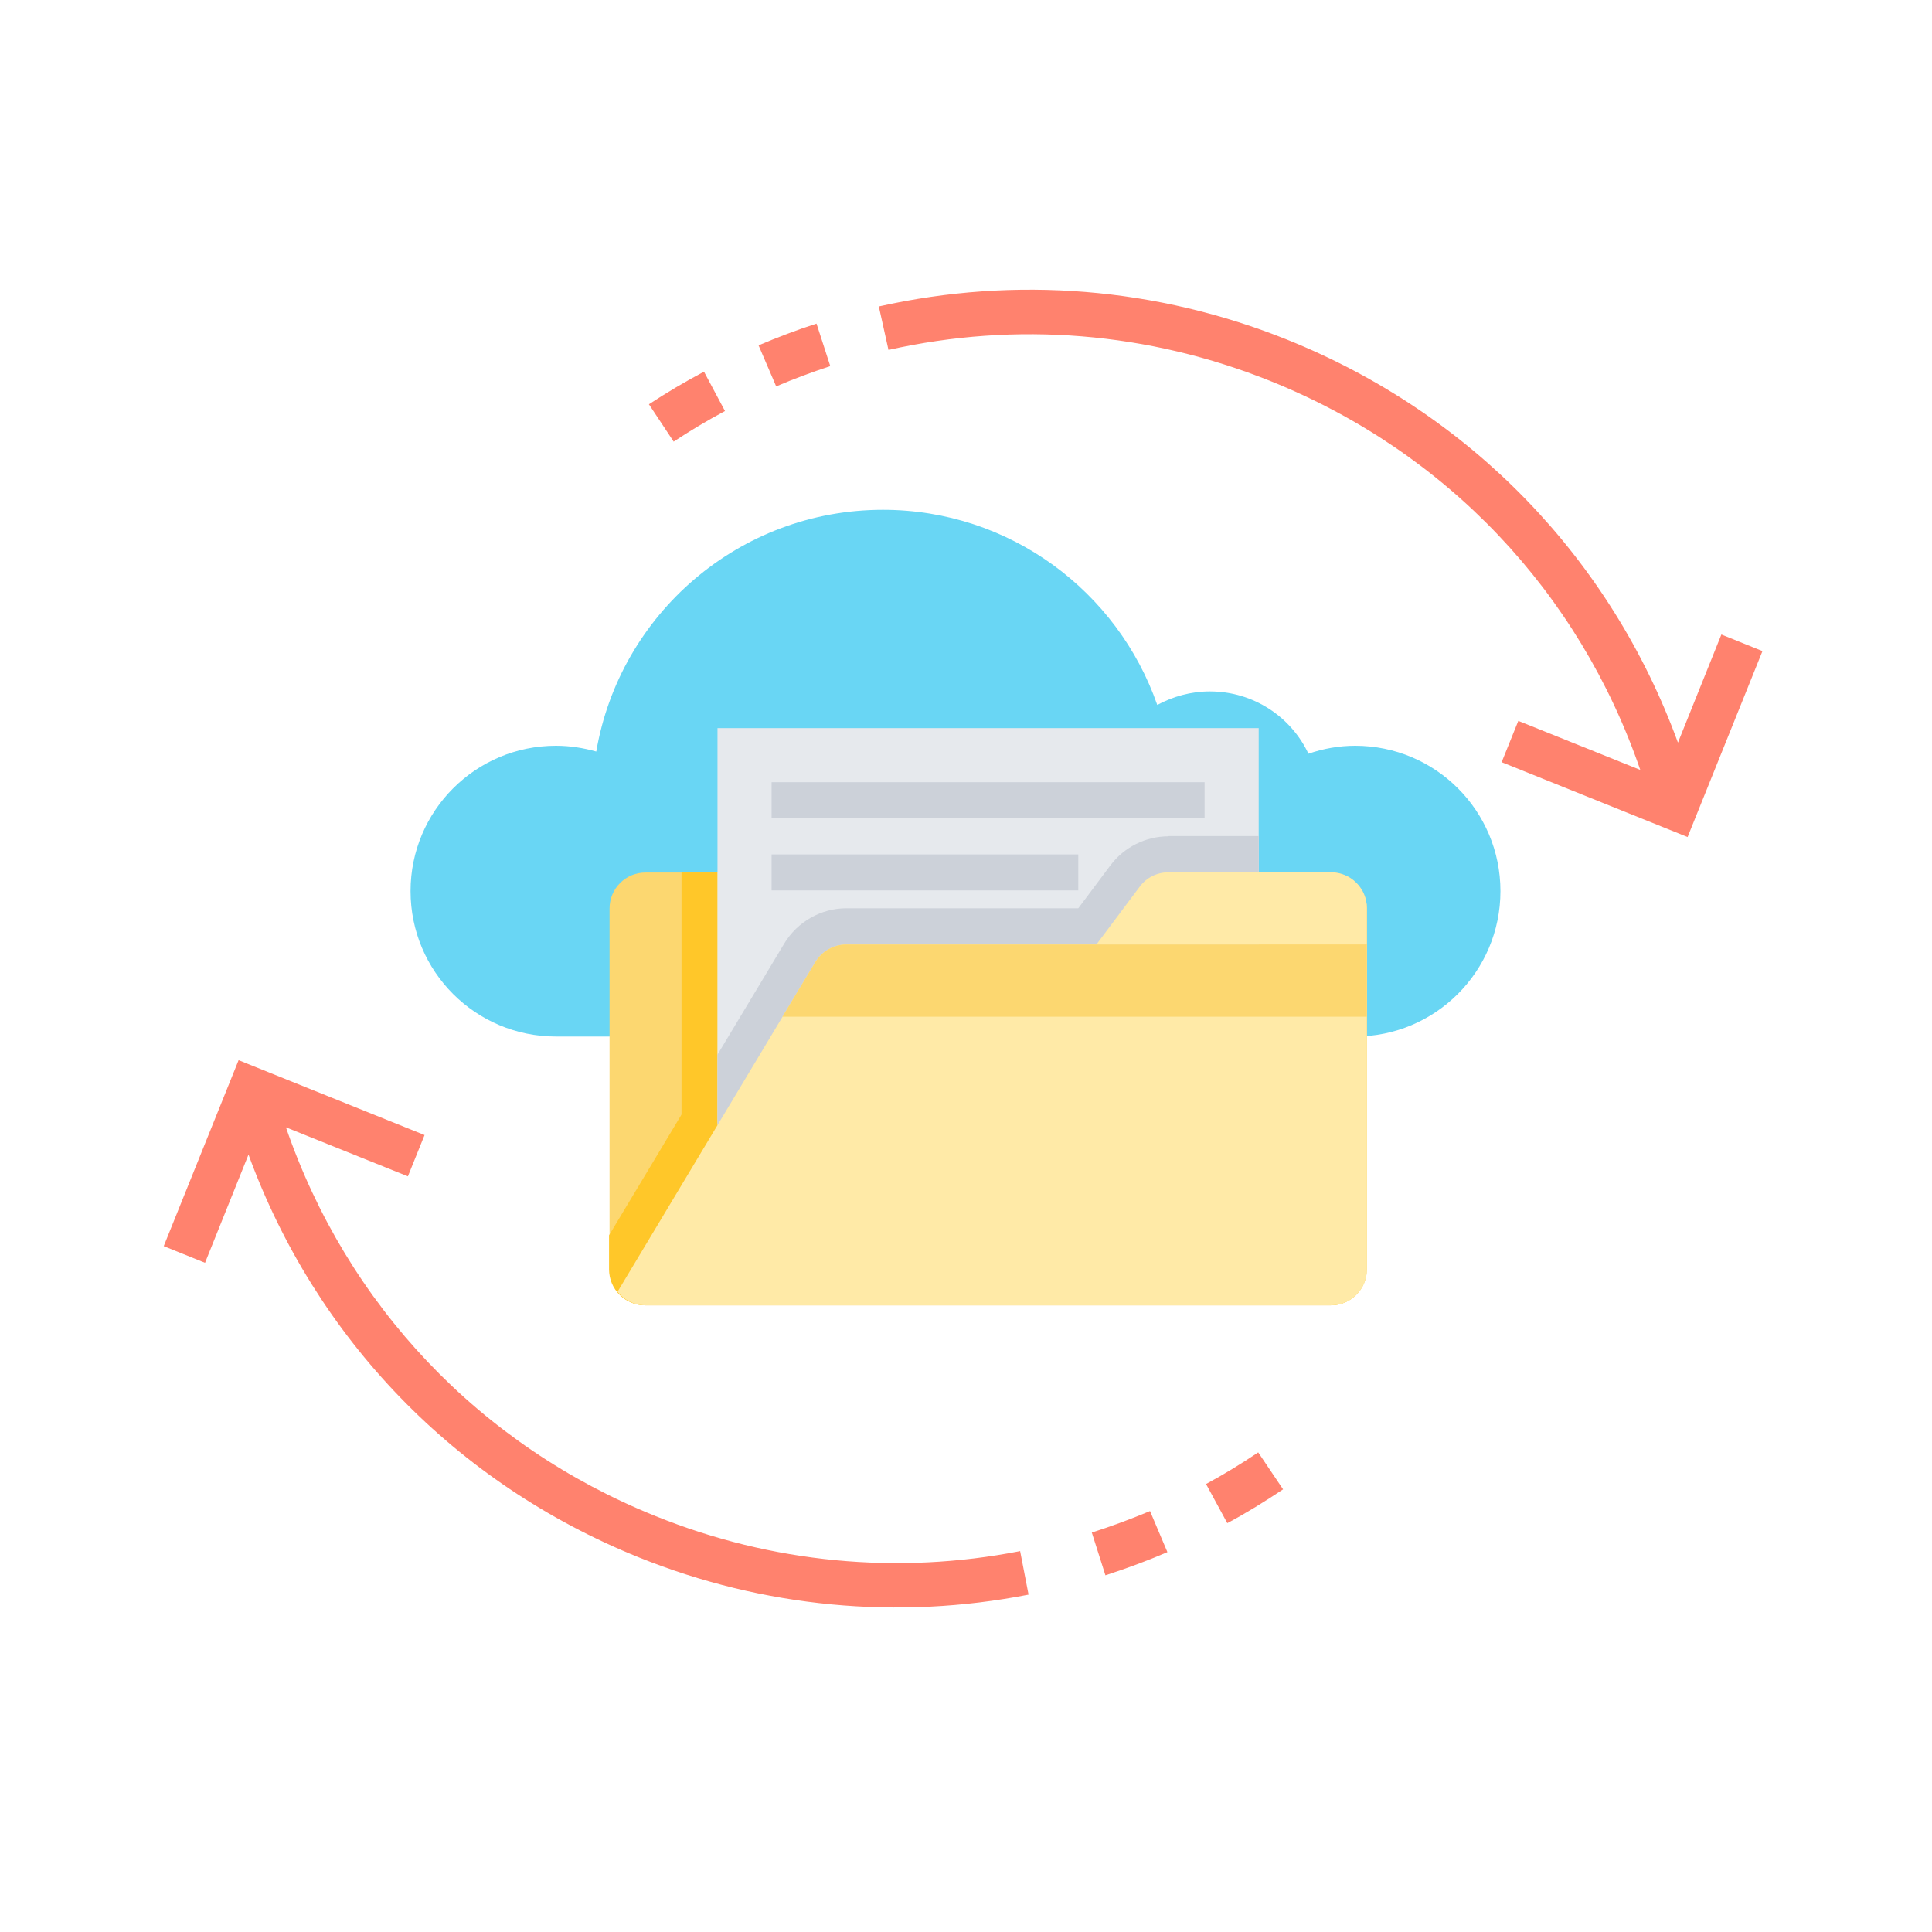 <?xml version="1.0" encoding="UTF-8"?>
<svg id="_レイヤー_2" data-name="レイヤー_2" xmlns="http://www.w3.org/2000/svg" viewBox="0 0 80 80">
  <defs>
    <style>
      .cls-1 {
        fill: #e6e9ed;
      }

      .cls-2 {
        fill: #ffc729;
      }

      .cls-3 {
        fill: #fff;
      }

      .cls-4 {
        fill: #ffeaa7;
      }

      .cls-5 {
        fill: #ccd1d9;
      }

      .cls-6 {
        fill: #69d6f4;
      }

      .cls-7 {
        fill: #fcd770;
      }

      .cls-8 {
        fill: #ff826e;
      }
    </style>
  </defs>
  <g id="Layer_1">
    <g>
      <rect class="cls-3" width="80" height="80"/>
      <path class="cls-6" d="M56.12,30.88c-.68,0-1.33.12-1.94.33h0c-.72-1.53-2.28-2.58-4.08-2.58-.79,0-1.53.21-2.18.56-1.64-4.7-6.1-8.08-11.36-8.08-5.96,0-10.9,4.33-11.87,10.01h0c-.53-.15-1.09-.24-1.67-.24-3.32,0-6.02,2.69-6.02,6.02s2.69,6.02,6.02,6.02h33.09c3.32,0,6.02-2.69,6.02-6.02s-2.69-6.02-6.02-6.02Z"/>
      <g>
        <path class="cls-8" d="M50.82,63.07l-.88-1.62c.74-.4,1.46-.84,2.16-1.31l1.03,1.53c-.75.5-1.52.98-2.31,1.4Z"/>
        <path class="cls-8" d="M45.77,65.22l-.56-1.76c.81-.26,1.62-.56,2.41-.89l.72,1.7c-.84.36-1.7.68-2.57.96Z"/>
        <path class="cls-8" d="M42.23,64.23c-5.06.99-10.28.49-15.08-1.45-7.29-2.93-12.78-8.74-15.31-16.1l5.05,2.03.69-1.71-7.7-3.1-3.1,7.7,1.71.69,1.8-4.48c2.78,7.61,8.55,13.61,16.17,16.68,5.14,2.07,10.72,2.6,16.13,1.54l-.35-1.81Z"/>
        <path class="cls-8" d="M27.89,18.28l-1.02-1.54c.73-.48,1.49-.93,2.28-1.35l.87,1.63c-.73.39-1.45.82-2.13,1.27Z"/>
        <path class="cls-8" d="M32.14,16l-.73-1.7c.78-.33,1.59-.64,2.4-.9l.57,1.76c-.76.25-1.52.53-2.24.84Z"/>
        <path class="cls-8" d="M71.28,26.27l-1.8,4.48c-2.78-7.61-8.55-13.61-16.17-16.68-5.4-2.17-11.25-2.65-16.92-1.38l.4,1.8c5.3-1.19,10.77-.74,15.82,1.29,7.29,2.93,12.78,8.74,15.31,16.1l-5.05-2.03-.69,1.71,7.7,3.1,3.1-7.7-1.71-.69Z"/>
      </g>
      <path class="cls-7" d="M55.11,36.13c.83,0,1.49.67,1.49,1.49v14.94c0,.83-.67,1.49-1.49,1.49h-28.38c-.83,0-1.49-.67-1.49-1.49v-14.94c0-.83.67-1.49,1.49-1.49h28.38Z"/>
      <path class="cls-2" d="M32.47,39.07l-7.25,12.08v1.41c0,.83.67,1.49,1.49,1.49h28.38c.83,0,1.49-.67,1.49-1.49v-14.94h-21.56c-1.04,0-2.02.56-2.56,1.45Z"/>
      <rect class="cls-2" x="28.22" y="36.13" width="1.49" height="13.45"/>
      <rect class="cls-1" x="29.71" y="30.15" width="22.41" height="16.43"/>
      <path class="cls-5" d="M48.38,34.63c-.94,0-1.83.45-2.39,1.19l-1.34,1.79h-9.61c-1.04,0-2.02.56-2.56,1.45l-2.77,4.61v2.9h22.41v-11.95h-3.73Z"/>
      <path class="cls-4" d="M45.4,39.11l1.79-2.39c.28-.38.72-.6,1.2-.6h6.72c.83,0,1.49.67,1.49,1.49v1.49h-11.2Z"/>
      <path class="cls-4" d="M33.76,39.84l-8.19,13.65h0c.27.34.69.56,1.16.56h28.38c.83,0,1.49-.67,1.49-1.49v-13.45h-21.56c-.52,0-1.01.28-1.28.73Z"/>
      <path class="cls-7" d="M35.04,39.11c-.52,0-1.01.28-1.28.73l-1.06,1.76h0l-.3.5h24.2v-2.99h-21.56Z"/>
      <rect class="cls-5" x="31.95" y="32.39" width="17.93" height="1.49"/>
      <rect class="cls-5" x="31.95" y="35.38" width="12.7" height="1.49"/>
    </g>
  </g>
</svg>